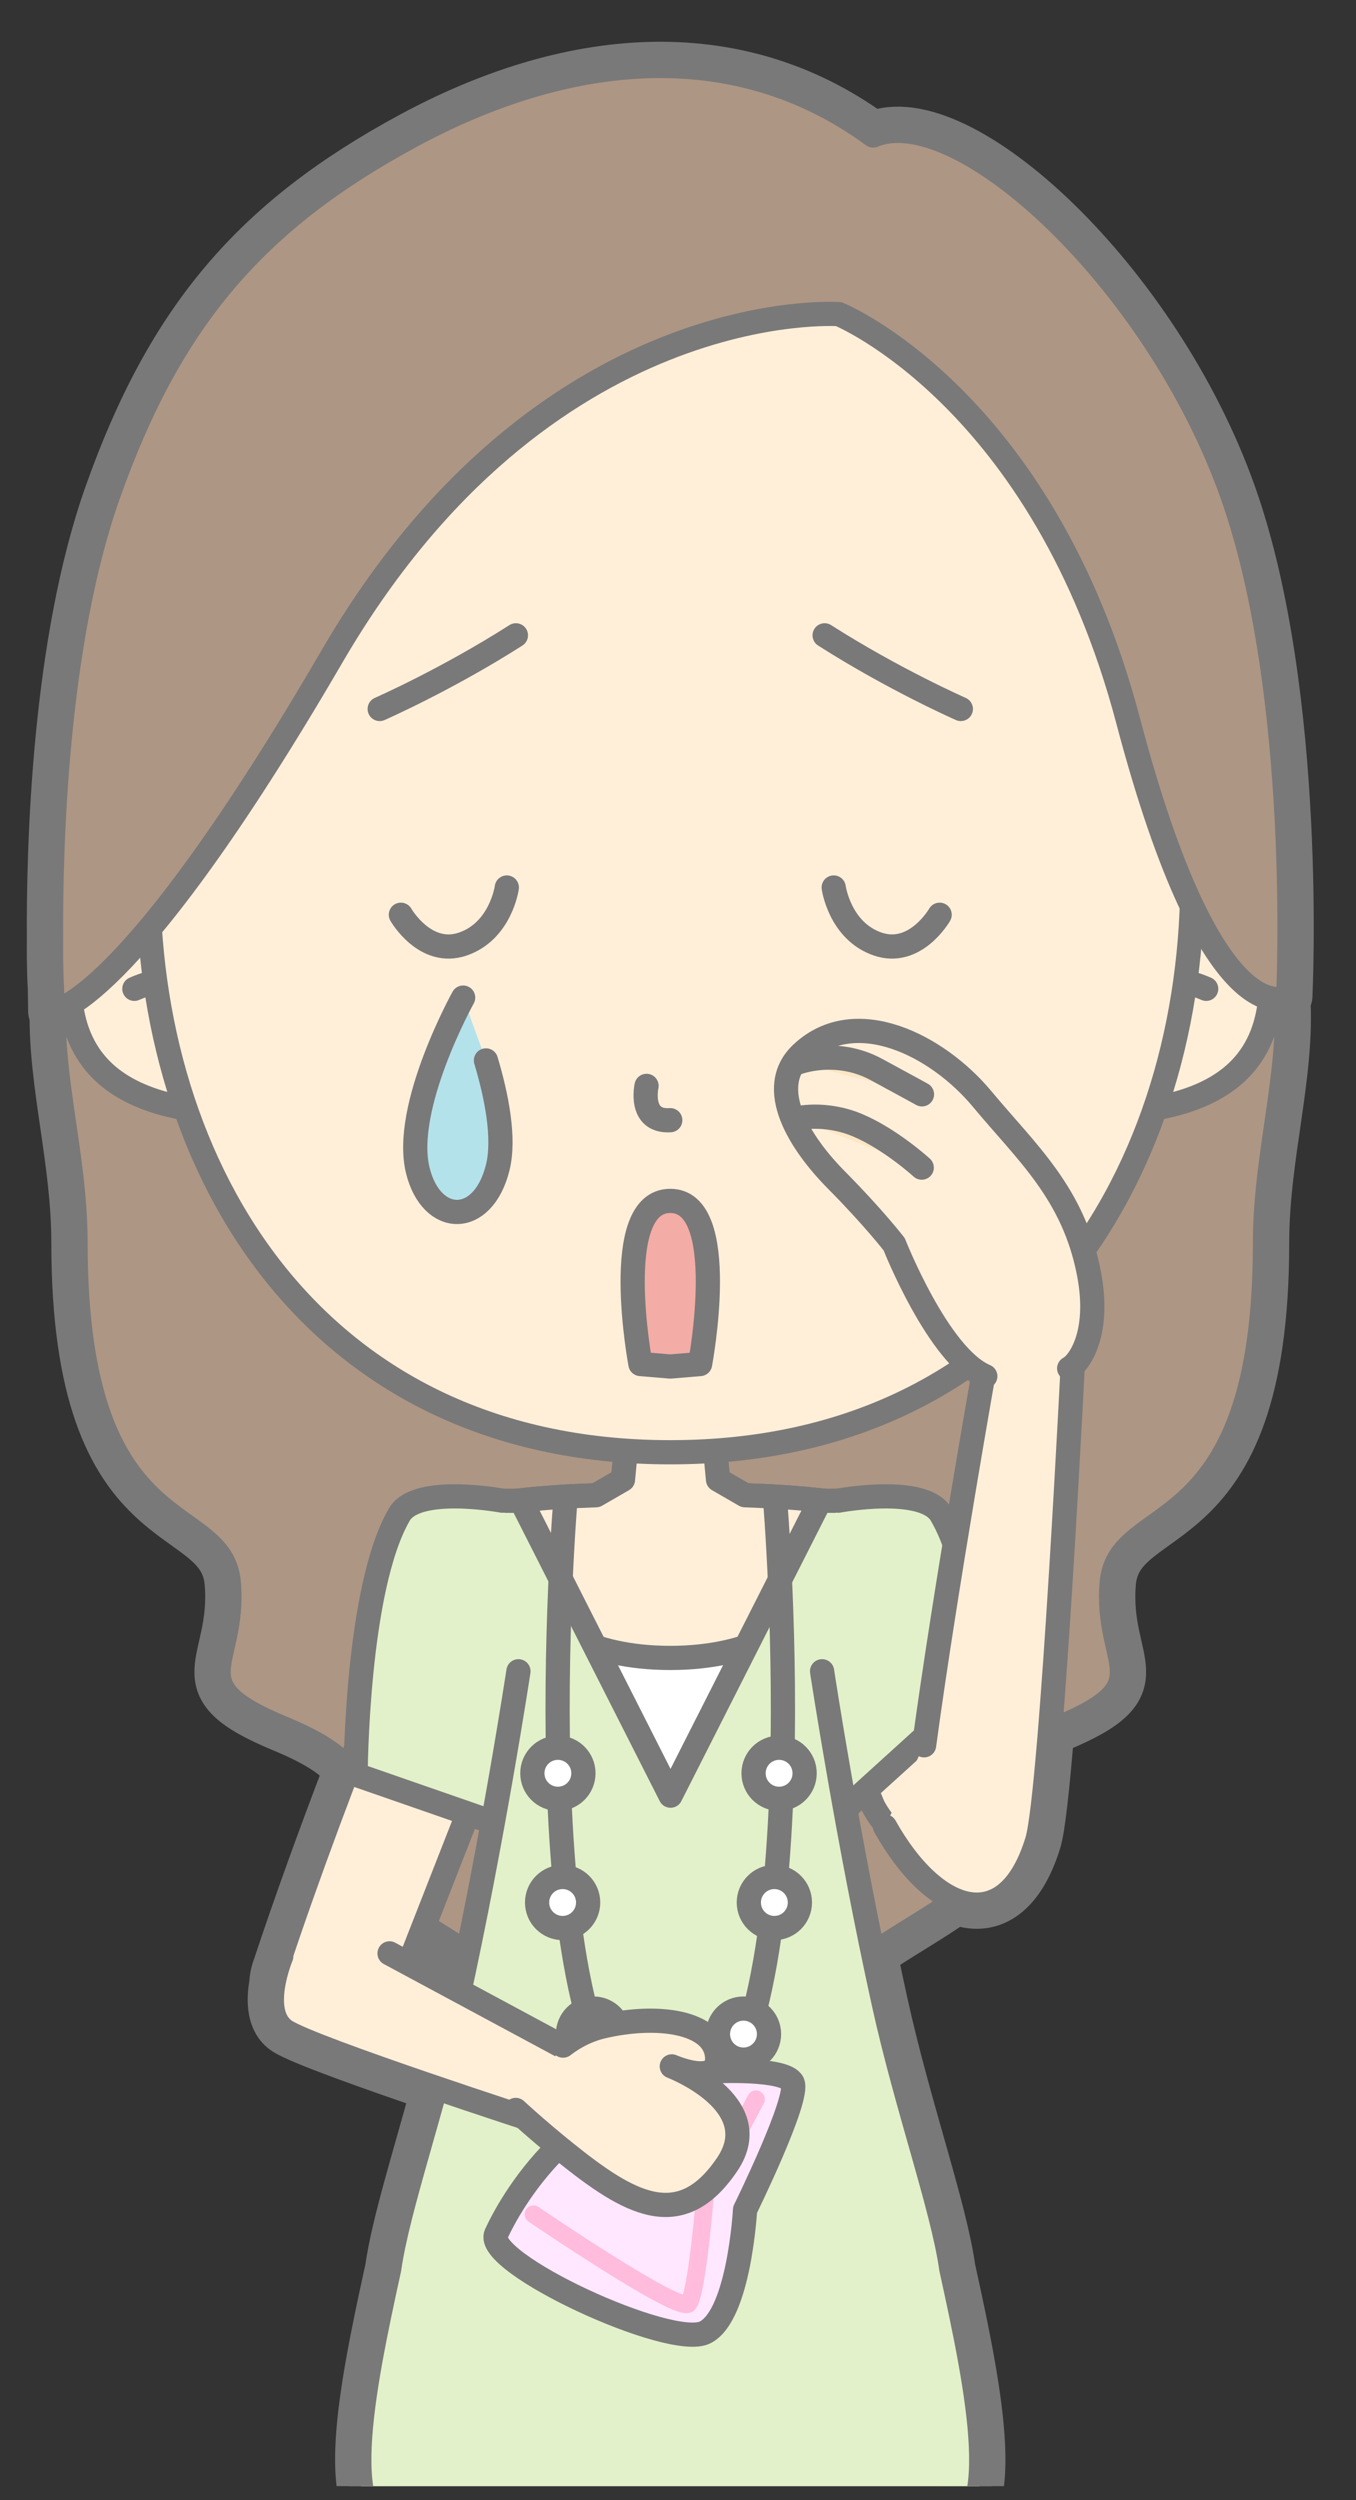 <?xml version="1.0" encoding="UTF-8"?>
<!DOCTYPE svg PUBLIC "-//W3C//DTD SVG 1.1//EN" "http://www.w3.org/Graphics/SVG/1.1/DTD/svg11.dtd">
<svg version="1.1" xmlns="http://www.w3.org/2000/svg" xmlns:xlink="http://www.w3.org/1999/xlink" x="0" y="0" width="448" height="826" viewBox="0, 0, 448, 826">
  <rect x="0" y="0" width="448" height="826" fill="#333333" stroke="none"/>
  <defs>
    <clipPath id="Clip_1">
      <path d="M442.446,3.69 L442.446,821.356 L3.552,821.356 L3.552,3.69 L442.446,3.69 z"/>
    </clipPath>
  </defs>
  <g id="Layer_1">
    <g clip-path="url(#Clip_1)">
      <path d="M140.048,636.286 C145.154,639.456 150.198,642.548 154.404,645.502 C153.558,649.574 152.69,653.672 151.8,657.77 L135.144,648.812 z M228.462,1108.432 L221.912,1274.072 C221.612,1274.104 221.446,1274.126 221.446,1274.126 C221.446,1274.126 221.278,1274.104 220.98,1274.072 L209.262,977.74 L205.708,885.264 L237.182,885.264 L228.106,1108.432 z M407.088,163.416 C382.088,92.782 317.072,32.78 288.47,44.77 C242.606,11.158 187.16,17.206 135.782,44.994 C84.402,72.78 56.282,105.548 35.802,163.416 C18.552,212.146 16.66,278.8 16.868,310.71 C16.786,320.518 17.148,326.09 17.166,326.088 C17.236,328.104 17.292,334.18 17.292,334.18 C17.292,334.18 17.456,334.178 17.79,334.112 C17.36,358.522 24.958,383.448 24.958,410.69 C24.958,512.016 73.356,495.494 75.608,523.014 C77.86,550.54 58.456,556.45 93.362,570.894 C105.738,576.014 111.99,580.562 114.86,584.852 C106.476,606.764 98.152,629.724 91.626,649.448 C90.792,651.598 90.412,653.534 90.352,655.308 C89.338,660.984 89.396,667.818 94.388,671.026 C99.342,674.21 122.908,682.59 143.938,689.752 C137.468,713.48 130.64,734.984 128.59,749.57 C128.346,750.688 128.1,751.814 127.852,752.94 C127.774,753.296 127.696,753.656 127.62,754.012 C127.444,754.818 127.268,755.624 127.096,756.432 C127.004,756.856 126.912,757.28 126.82,757.706 C126.648,758.51 126.476,759.312 126.304,760.116 C126.224,760.49 126.144,760.862 126.066,761.236 C125.828,762.36 125.59,763.488 125.356,764.612 C125.282,764.964 125.212,765.314 125.14,765.664 C124.974,766.468 124.808,767.268 124.646,768.072 C124.552,768.528 124.46,768.986 124.368,769.442 C124.224,770.164 124.082,770.882 123.938,771.6 C123.848,772.058 123.758,772.518 123.668,772.976 C123.5,773.836 123.336,774.694 123.174,775.55 C123.082,776.026 122.994,776.504 122.904,776.978 C122.738,777.864 122.576,778.75 122.416,779.632 C122.328,780.118 122.244,780.6 122.158,781.086 C122.046,781.722 121.934,782.356 121.826,782.988 C121.736,783.508 121.648,784.026 121.562,784.542 C121.458,785.166 121.358,785.782 121.258,786.4 C121.18,786.892 121.098,787.386 121.02,787.876 C120.864,788.878 120.714,789.874 120.57,790.86 C120.5,791.344 120.436,791.816 120.37,792.294 C120.288,792.878 120.206,793.464 120.13,794.044 C120.06,794.562 119.996,795.076 119.932,795.588 C119.864,796.128 119.8,796.668 119.736,797.202 C119.678,797.71 119.618,798.216 119.562,798.718 C119.5,799.296 119.442,799.868 119.386,800.438 C119.31,801.19 119.242,801.932 119.18,802.668 C119.128,803.254 119.078,803.84 119.036,804.414 C119,804.906 118.97,805.386 118.94,805.87 C118.91,806.342 118.882,806.81 118.858,807.274 C118.834,807.762 118.81,808.242 118.792,808.72 C118.774,809.182 118.762,809.636 118.75,810.09 C118.738,810.546 118.724,811.006 118.718,811.452 C118.708,812.242 118.708,813.014 118.72,813.776 C118.724,814.214 118.742,814.638 118.756,815.066 C118.768,815.488 118.782,815.91 118.802,816.322 C118.824,816.75 118.85,817.168 118.88,817.584 C118.906,817.972 118.938,818.354 118.972,818.736 C119.008,819.14 119.044,819.544 119.09,819.936 C119.134,820.336 119.188,820.718 119.242,821.104 C119.322,821.694 119.414,822.268 119.516,822.828 C119.59,823.234 119.662,823.64 119.746,824.03 C119.82,824.372 119.904,824.7 119.988,825.03 C120.068,825.354 120.152,825.676 120.242,825.986 C120.334,826.308 120.432,826.624 120.532,826.932 C120.634,827.242 120.744,827.534 120.852,827.83 C120.96,828.112 121.062,828.402 121.178,828.674 C121.39,829.176 121.618,829.656 121.862,830.112 C121.742,833.176 123.992,835.22 128.044,836.012 C128.048,836.136 128.046,836.262 128.05,836.386 C128.064,837.23 128.094,838.136 128.132,839.08 L128.05,839.028 L128.164,839.808 C130.37,889.756 161.15,1069.948 166.874,1103.14 L192.242,1275.712 C184.184,1277.686 176.25,1281.364 171.106,1288.07 C167.654,1292.57 165.908,1296.13 165.128,1298.928 C165.128,1298.93 165.118,1298.932 165.118,1298.932 C159.128,1309.796 163.694,1314.31 163.694,1314.31 L221.446,1313.81 L279.196,1314.31 C279.196,1314.31 283.764,1309.796 277.774,1298.932 C277.774,1298.932 277.764,1298.93 277.764,1298.928 C276.984,1296.13 275.238,1292.57 271.786,1288.07 C266.642,1281.364 258.708,1277.686 250.65,1275.712 L278.756,1084.512 C288.62,1027.208 312.768,883.592 314.724,839.824 L314.842,839.028 L314.76,839.082 C314.796,838.136 314.826,837.23 314.842,836.386 C314.844,836.262 314.842,836.136 314.846,836.012 C318.898,835.22 321.146,833.176 321.028,830.112 C321.27,829.656 321.498,829.176 321.712,828.674 C321.828,828.402 321.93,828.112 322.036,827.83 C322.146,827.534 322.256,827.242 322.356,826.932 C322.458,826.624 322.556,826.308 322.648,825.986 C322.738,825.676 322.822,825.354 322.902,825.03 C322.986,824.7 323.07,824.372 323.144,824.03 C323.228,823.64 323.3,823.234 323.374,822.828 C323.476,822.268 323.568,821.694 323.648,821.104 C323.7,820.718 323.756,820.336 323.8,819.936 C323.846,819.544 323.88,819.14 323.918,818.736 C323.95,818.354 323.982,817.972 324.01,817.584 C324.038,817.168 324.066,816.75 324.088,816.322 C324.106,815.91 324.12,815.488 324.134,815.066 C324.146,814.638 324.166,814.214 324.17,813.776 C324.182,813.014 324.182,812.242 324.172,811.452 C324.166,811.006 324.152,810.546 324.14,810.09 C324.128,809.636 324.114,809.182 324.098,808.72 C324.08,808.242 324.056,807.762 324.03,807.274 C324.008,806.81 323.978,806.342 323.95,805.87 C323.92,805.386 323.89,804.906 323.852,804.414 C323.81,803.84 323.762,803.254 323.71,802.668 C323.648,801.932 323.58,801.19 323.504,800.438 C323.446,799.868 323.39,799.296 323.328,798.718 C323.27,798.216 323.212,797.71 323.154,797.202 C323.092,796.668 323.024,796.128 322.958,795.588 C322.894,795.076 322.83,794.562 322.76,794.044 C322.682,793.464 322.602,792.878 322.52,792.294 C322.454,791.816 322.39,791.344 322.32,790.86 C322.176,789.874 322.024,788.878 321.868,787.876 C321.79,787.386 321.71,786.892 321.63,786.4 C321.532,785.782 321.432,785.166 321.328,784.542 C321.242,784.026 321.154,783.508 321.064,782.988 C320.954,782.356 320.846,781.722 320.732,781.086 C320.646,780.6 320.562,780.118 320.474,779.632 C320.314,778.75 320.15,777.864 319.986,776.978 C319.896,776.504 319.806,776.026 319.716,775.55 C319.554,774.694 319.388,773.836 319.222,772.976 C319.132,772.518 319.04,772.058 318.95,771.6 C318.808,770.882 318.666,770.164 318.52,769.442 C318.43,768.986 318.338,768.528 318.244,768.072 C318.082,767.268 317.916,766.468 317.752,765.664 C317.678,765.314 317.606,764.964 317.532,764.612 C317.298,763.488 317.062,762.36 316.824,761.236 C316.744,760.862 316.666,760.49 316.586,760.116 C316.414,759.312 316.242,758.51 316.07,757.706 C315.978,757.28 315.886,756.856 315.794,756.432 C315.62,755.624 315.444,754.818 315.27,754.012 C315.192,753.656 315.114,753.296 315.036,752.94 C314.79,751.814 314.544,750.688 314.298,749.57 C311.47,729.456 299.56,696.216 292.028,662.08 C290.81,656.544 289.626,651 288.486,645.502 C296.378,639.96 307.256,633.928 315.848,627.802 C326.672,632.148 336.932,626.792 342.638,608.196 C343.946,603.936 345.43,590.066 346.902,572.022 C347.756,571.65 348.606,571.274 349.528,570.894 C384.432,556.45 365.028,550.54 367.282,523.014 C369.532,495.494 417.932,512.016 417.932,410.69 C417.932,381.742 426.506,355.408 424.912,329.526 C425.36,329.354 425.6,329.204 425.6,329.204 C425.6,329.204 430.556,229.718 407.088,163.416" fill="#797979"/>
      <path d="M140.048,636.286 C145.154,639.456 150.198,642.548 154.404,645.502 C153.558,649.574 152.69,653.672 151.8,657.77 L135.144,648.812 L140.048,636.286 z M228.462,1108.432 L221.912,1274.072 C221.612,1274.104 221.446,1274.126 221.446,1274.126 C221.446,1274.126 221.278,1274.104 220.98,1274.072 L209.262,977.74 L205.708,885.264 L237.182,885.264 L228.106,1108.432 L228.462,1108.432 z M407.088,163.416 C382.088,92.782 317.072,32.78 288.47,44.77 C242.606,11.158 187.16,17.206 135.782,44.994 C84.402,72.78 56.282,105.548 35.802,163.416 C18.552,212.146 16.66,278.8 16.868,310.71 C16.786,320.518 17.148,326.09 17.166,326.088 C17.236,328.104 17.292,334.18 17.292,334.18 C17.292,334.18 17.456,334.178 17.79,334.112 C17.36,358.522 24.958,383.448 24.958,410.69 C24.958,512.016 73.356,495.494 75.608,523.014 C77.86,550.54 58.456,556.45 93.362,570.894 C105.738,576.014 111.99,580.562 114.86,584.852 C106.476,606.764 98.152,629.724 91.626,649.448 C90.792,651.598 90.412,653.534 90.352,655.308 C89.338,660.984 89.396,667.818 94.388,671.026 C99.342,674.21 122.908,682.59 143.938,689.752 C137.468,713.48 130.64,734.984 128.59,749.57 C128.346,750.688 128.1,751.814 127.852,752.94 C127.774,753.296 127.696,753.656 127.62,754.012 C127.444,754.818 127.268,755.624 127.096,756.432 C127.004,756.856 126.912,757.28 126.82,757.706 C126.648,758.51 126.476,759.312 126.304,760.116 C126.224,760.49 126.144,760.862 126.066,761.236 C125.828,762.36 125.59,763.488 125.356,764.612 C125.282,764.964 125.212,765.314 125.14,765.664 C124.974,766.468 124.808,767.268 124.646,768.072 C124.552,768.528 124.46,768.986 124.368,769.442 C124.224,770.164 124.082,770.882 123.938,771.6 C123.848,772.058 123.758,772.518 123.668,772.976 C123.5,773.836 123.336,774.694 123.174,775.55 C123.082,776.026 122.994,776.504 122.904,776.978 C122.738,777.864 122.576,778.75 122.416,779.632 C122.328,780.118 122.244,780.6 122.158,781.086 C122.046,781.722 121.934,782.356 121.826,782.988 C121.736,783.508 121.648,784.026 121.562,784.542 C121.458,785.166 121.358,785.782 121.258,786.4 C121.18,786.892 121.098,787.386 121.02,787.876 C120.864,788.878 120.714,789.874 120.57,790.86 C120.5,791.344 120.436,791.816 120.37,792.294 C120.288,792.878 120.206,793.464 120.13,794.044 C120.06,794.562 119.996,795.076 119.932,795.588 C119.864,796.128 119.8,796.668 119.736,797.202 C119.678,797.71 119.618,798.216 119.562,798.718 C119.5,799.296 119.442,799.868 119.386,800.438 C119.31,801.19 119.242,801.932 119.18,802.668 C119.128,803.254 119.078,803.84 119.036,804.414 C119,804.906 118.97,805.386 118.94,805.87 C118.91,806.342 118.882,806.81 118.858,807.274 C118.834,807.762 118.81,808.242 118.792,808.72 C118.774,809.182 118.762,809.636 118.75,810.09 C118.738,810.546 118.724,811.006 118.718,811.452 C118.708,812.242 118.708,813.014 118.72,813.776 C118.724,814.214 118.742,814.638 118.756,815.066 C118.768,815.488 118.782,815.91 118.802,816.322 C118.824,816.75 118.85,817.168 118.88,817.584 C118.906,817.972 118.938,818.354 118.972,818.736 C119.008,819.14 119.044,819.544 119.09,819.936 C119.134,820.336 119.188,820.718 119.242,821.104 C119.322,821.694 119.414,822.268 119.516,822.828 C119.59,823.234 119.662,823.64 119.746,824.03 C119.82,824.372 119.904,824.7 119.988,825.03 C120.068,825.354 120.152,825.676 120.242,825.986 C120.334,826.308 120.432,826.624 120.532,826.932 C120.634,827.242 120.744,827.534 120.852,827.83 C120.96,828.112 121.062,828.402 121.178,828.674 C121.39,829.176 121.618,829.656 121.862,830.112 C121.742,833.176 123.992,835.22 128.044,836.012 C128.048,836.136 128.046,836.262 128.05,836.386 C128.064,837.23 128.094,838.136 128.132,839.08 L128.05,839.028 L128.164,839.808 C130.37,889.756 161.15,1069.948 166.874,1103.14 L192.242,1275.712 C184.184,1277.686 176.25,1281.364 171.106,1288.07 C167.654,1292.57 165.908,1296.13 165.128,1298.928 C165.128,1298.93 165.118,1298.932 165.118,1298.932 C159.128,1309.796 163.694,1314.31 163.694,1314.31 L221.446,1313.81 L279.196,1314.31 C279.196,1314.31 283.764,1309.796 277.774,1298.932 C277.774,1298.932 277.764,1298.93 277.764,1298.928 C276.984,1296.13 275.238,1292.57 271.786,1288.07 C266.642,1281.364 258.708,1277.686 250.65,1275.712 L278.756,1084.512 C288.62,1027.208 312.768,883.592 314.724,839.824 L314.842,839.028 L314.76,839.082 C314.796,838.136 314.826,837.23 314.842,836.386 C314.844,836.262 314.842,836.136 314.846,836.012 C318.898,835.22 321.146,833.176 321.028,830.112 C321.27,829.656 321.498,829.176 321.712,828.674 C321.828,828.402 321.93,828.112 322.036,827.83 C322.146,827.534 322.256,827.242 322.356,826.932 C322.458,826.624 322.556,826.308 322.648,825.986 C322.738,825.676 322.822,825.354 322.902,825.03 C322.986,824.7 323.07,824.372 323.144,824.03 C323.228,823.64 323.3,823.234 323.374,822.828 C323.476,822.268 323.568,821.694 323.648,821.104 C323.7,820.718 323.756,820.336 323.8,819.936 C323.846,819.544 323.88,819.14 323.918,818.736 C323.95,818.354 323.982,817.972 324.01,817.584 C324.038,817.168 324.066,816.75 324.088,816.322 C324.106,815.91 324.12,815.488 324.134,815.066 C324.146,814.638 324.166,814.214 324.17,813.776 C324.182,813.014 324.182,812.242 324.172,811.452 C324.166,811.006 324.152,810.546 324.14,810.09 C324.128,809.636 324.114,809.182 324.098,808.72 C324.08,808.242 324.056,807.762 324.03,807.274 C324.008,806.81 323.978,806.342 323.95,805.87 C323.92,805.386 323.89,804.906 323.852,804.414 C323.81,803.84 323.762,803.254 323.71,802.668 C323.648,801.932 323.58,801.19 323.504,800.438 C323.446,799.868 323.39,799.296 323.328,798.718 C323.27,798.216 323.212,797.71 323.154,797.202 C323.092,796.668 323.024,796.128 322.958,795.588 C322.894,795.076 322.83,794.562 322.76,794.044 C322.682,793.464 322.602,792.878 322.52,792.294 C322.454,791.816 322.39,791.344 322.32,790.86 C322.176,789.874 322.024,788.878 321.868,787.876 C321.79,787.386 321.71,786.892 321.63,786.4 C321.532,785.782 321.432,785.166 321.328,784.542 C321.242,784.026 321.154,783.508 321.064,782.988 C320.954,782.356 320.846,781.722 320.732,781.086 C320.646,780.6 320.562,780.118 320.474,779.632 C320.314,778.75 320.15,777.864 319.986,776.978 C319.896,776.504 319.806,776.026 319.716,775.55 C319.554,774.694 319.388,773.836 319.222,772.976 C319.132,772.518 319.04,772.058 318.95,771.6 C318.808,770.882 318.666,770.164 318.52,769.442 C318.43,768.986 318.338,768.528 318.244,768.072 C318.082,767.268 317.916,766.468 317.752,765.664 C317.678,765.314 317.606,764.964 317.532,764.612 C317.298,763.488 317.062,762.36 316.824,761.236 C316.744,760.862 316.666,760.49 316.586,760.116 C316.414,759.312 316.242,758.51 316.07,757.706 C315.978,757.28 315.886,756.856 315.794,756.432 C315.62,755.624 315.444,754.818 315.27,754.012 C315.192,753.656 315.114,753.296 315.036,752.94 C314.79,751.814 314.544,750.688 314.298,749.57 C311.47,729.456 299.56,696.216 292.028,662.08 C290.81,656.544 289.626,651 288.486,645.502 C296.378,639.96 307.256,633.928 315.848,627.802 C326.672,632.148 336.932,626.792 342.638,608.196 C343.946,603.936 345.43,590.066 346.902,572.022 C347.756,571.65 348.606,571.274 349.528,570.894 C384.432,556.45 365.028,550.54 367.282,523.014 C369.532,495.494 417.932,512.016 417.932,410.69 C417.932,381.742 426.506,355.408 424.912,329.526 C425.36,329.354 425.6,329.204 425.6,329.204 C425.6,329.204 430.556,229.718 407.088,163.416 z" fill-opacity="0" stroke="#797979" stroke-width="16" stroke-linecap="round" stroke-linejoin="round"/>
      <path d="M417.932,410.69 C417.932,378.936 428.288,350.33 424.178,322.016 C417.24,287.96 393.088,255.532 375.95,232.236 C346.916,189.65 300.652,165.966 222.444,165.568 L222.444,165.548 C222.106,165.548 221.78,165.556 221.444,165.558 C221.108,165.556 220.782,165.548 220.444,165.548 L220.444,165.568 C142.238,165.966 95.974,189.65 66.94,232.236 C49.804,255.532 25.648,287.96 18.712,322.016 C14.602,350.33 24.958,378.936 24.958,410.69 C24.958,512.016 73.356,495.494 75.608,523.014 C77.86,550.54 58.456,556.45 93.362,570.894 C133.452,587.478 109.408,598.072 113.63,613.36 C118.222,629.99 172.38,648.348 164,659.946 C157.446,669.018 203.548,682.626 220.444,683.442 L220.444,683.484 C220.74,683.492 221.096,683.484 221.444,683.478 C221.794,683.484 222.15,683.492 222.444,683.484 L222.444,683.442 C239.342,682.626 285.442,669.018 278.89,659.946 C270.51,648.348 324.67,629.99 329.26,613.36 C333.482,598.072 309.438,587.478 349.528,570.894 C384.432,556.45 365.028,550.54 367.282,523.014 C369.532,495.494 417.932,512.016 417.932,410.69" fill="#AE9684"/>
      <path d="M417.932,410.69 C417.932,378.936 428.288,350.33 424.178,322.016 C417.24,287.96 393.088,255.532 375.95,232.236 C346.916,189.65 300.652,165.966 222.444,165.568 L222.444,165.548 C222.106,165.548 221.78,165.556 221.444,165.558 C221.108,165.556 220.782,165.548 220.444,165.548 L220.444,165.568 C142.238,165.966 95.974,189.65 66.94,232.236 C49.804,255.532 25.648,287.96 18.712,322.016 C14.602,350.33 24.958,378.936 24.958,410.69 C24.958,512.016 73.356,495.494 75.608,523.014 C77.86,550.54 58.456,556.45 93.362,570.894 C133.452,587.478 109.408,598.072 113.63,613.36 C118.222,629.99 172.38,648.348 164,659.946 C157.446,669.018 203.548,682.626 220.444,683.442 L220.444,683.484 C220.74,683.492 221.096,683.484 221.444,683.478 C221.794,683.484 222.15,683.492 222.444,683.484 L222.444,683.442 C239.342,682.626 285.442,669.018 278.89,659.946 C270.51,648.348 324.67,629.99 329.26,613.36 C333.482,598.072 309.438,587.478 349.528,570.894 C384.432,556.45 365.028,550.54 367.282,523.014 C369.532,495.494 417.932,512.016 417.932,410.69 z" fill-opacity="0" stroke="#797979" stroke-width="8" stroke-linecap="round" stroke-linejoin="round"/>
      <path d="M291.186,500.34 C283.434,496.136 262.89,494.556 246.11,493.982 L237.224,488.844 L234.502,460.084 L221.522,451.644 L208.542,460.084 L205.818,488.844 L196.932,493.982 C180.156,494.556 159.628,496.138 151.88,500.34 C151.194,500.712 149.038,505.312 149.038,505.312 C148.91,518.726 171.3,567.714 171.3,567.714 L271.766,567.714 C271.766,567.714 294.158,518.726 294.028,505.312 C294.028,505.312 291.872,500.712 291.186,500.34" fill="#FFEFD9"/>
      <path d="M291.186,500.34 C283.434,496.136 262.89,494.556 246.11,493.982 L237.224,488.844 L234.502,460.084 L221.522,451.644 L208.542,460.084 L205.818,488.844 L196.932,493.982 C180.156,494.556 159.628,496.138 151.88,500.34 C151.194,500.712 149.038,505.312 149.038,505.312 C148.91,518.726 171.3,567.714 171.3,567.714 L271.766,567.714 C271.766,567.714 294.158,518.726 294.028,505.312 C294.028,505.312 291.872,500.712 291.186,500.34 z" fill-opacity="0" stroke="#797979" stroke-width="8" stroke-linecap="round" stroke-linejoin="round"/>
      <path d="M291.186,500.34 C283.434,496.136 262.89,494.556 246.11,493.982 L237.224,488.844 L234.502,460.084 L221.522,451.644 L208.542,460.084 L205.818,488.844 L196.932,493.982 C180.156,494.556 159.628,496.138 151.88,500.34 C151.194,500.712 149.038,505.312 149.038,505.312 C148.91,518.726 171.298,567.714 171.298,567.714 L271.766,567.714 C271.766,567.714 294.158,518.726 294.028,505.312 C294.028,505.312 291.872,500.712 291.186,500.34" fill="#FFEFD9"/>
      <path d="M291.186,500.34 C283.434,496.136 262.89,494.556 246.11,493.982 L237.224,488.844 L234.502,460.084 L221.522,451.644 L208.542,460.084 L205.818,488.844 L196.932,493.982 C180.156,494.556 159.628,496.138 151.88,500.34 C151.194,500.712 149.038,505.312 149.038,505.312 C148.91,518.726 171.298,567.714 171.298,567.714 L271.766,567.714 C271.766,567.714 294.158,518.726 294.028,505.312 C294.028,505.312 291.872,500.712 291.186,500.34 z" fill-opacity="0" stroke="#797979" stroke-width="8" stroke-linecap="round" stroke-linejoin="round"/>
      <path d="M221.444,599.002 C241.774,599.022 262.138,550.83 261.534,535.996 C261.534,535.996 249.696,547.736 221.444,547.736 C193.192,547.736 181.53,535.996 181.53,535.996 C180.93,550.786 201.172,598.98 221.444,599.002" fill="#FFFFFF"/>
      <path d="M221.444,599.002 C241.774,599.022 262.138,550.83 261.534,535.996 C261.534,535.996 249.696,547.736 221.444,547.736 C193.192,547.736 181.53,535.996 181.53,535.996 C180.93,550.786 201.172,598.98 221.444,599.002 z" fill-opacity="0" stroke="#797979" stroke-width="8" stroke-linecap="round" stroke-linejoin="round"/>
      <path d="M169.33,617.746 L273.738,617.746 L277.454,552.142 L282.616,495.78 L270.9,495.828 L221.534,593.24 L172.168,495.828 L160.45,495.78 L165.616,552.142 z" fill="#E2F1C9"/>
      <path d="M169.33,617.746 L273.738,617.746 L277.454,552.142 L282.616,495.78 L270.9,495.828 L221.534,593.24 L172.168,495.828 L160.45,495.78 L165.616,552.142 L169.33,617.746 z" fill-opacity="0" stroke="#797979" stroke-width="8" stroke-linecap="round" stroke-linejoin="round"/>
      <path d="M171,557.246 L128.382,666.08 C128.382,666.08 118.096,674.096 106.182,670.748 C96.674,668.074 86.668,662.21 91.626,649.448 C111.048,590.748 146.388,503.388 151.88,500.34 L154.892,499.046" fill="#FFEFD9"/>
      <path d="M171,557.246 L128.382,666.08 C128.382,666.08 118.096,674.096 106.182,670.748 C96.674,668.074 86.668,662.21 91.626,649.448 C111.048,590.748 146.388,503.388 151.88,500.34 L154.892,499.046" fill-opacity="0" stroke="#797979" stroke-width="8" stroke-linecap="round" stroke-linejoin="round"/>
      <path d="M272.068,557.246 L288.494,596.732 C288.494,596.732 296.37,612.66 308.284,609.312 C317.794,606.638 331.342,592.862 326.38,580.1 C306.96,521.4 296.678,503.388 291.186,500.34 L288.174,499.046" fill="#FFEFD9"/>
      <path d="M272.068,557.246 L288.494,596.732 C288.494,596.732 296.37,612.66 308.284,609.312 C317.794,606.638 331.342,592.862 326.38,580.1 C306.96,521.4 296.678,503.388 291.186,500.34 L288.174,499.046" fill-opacity="0" stroke="#797979" stroke-width="8" stroke-linecap="round" stroke-linejoin="round"/>
      <path d="M165.942,495.78 C165.942,495.78 137.7,490.484 131.946,500.34 C117.696,524.746 117.49,586.286 117.49,586.286 L164.866,602.746 L176.774,557.812" fill="#E2F1C9"/>
      <path d="M165.942,495.78 C165.942,495.78 137.7,490.484 131.946,500.34 C117.696,524.746 117.49,586.286 117.49,586.286 L164.866,602.746 L176.774,557.812" fill-opacity="0" stroke="#797979" stroke-width="8" stroke-linecap="round" stroke-linejoin="round"/>
      <path d="M276.946,495.78 C276.946,495.78 305.188,490.484 310.942,500.34 C325.192,524.746 318.85,561.746 318.85,561.746 L278.028,598.78 L266.114,557.812" fill="#E2F1C9"/>
      <path d="M276.946,495.78 C276.946,495.78 305.188,490.484 310.942,500.34 C325.192,524.746 318.85,561.746 318.85,561.746 L278.028,598.78 L266.114,557.812" fill-opacity="0" stroke="#797979" stroke-width="8" stroke-linecap="round" stroke-linejoin="round"/>
      <path d="M305.856,753.222 L221.444,751.746 L137.032,753.222 C137.032,753.222 127.156,787.378 128.05,836.386 C128.942,885.394 167.79,1108.432 167.79,1108.432 L214.284,1108.432 L205.708,885.264 L237.182,885.264 L228.106,1108.432 L274.6,1108.432 C274.6,1108.432 313.946,885.394 314.842,836.386 C315.732,787.378 305.856,753.222 305.856,753.222" fill="#797979"/>
      <path d="M305.856,753.222 L221.444,751.746 L137.032,753.222 C137.032,753.222 127.156,787.378 128.05,836.386 C128.942,885.394 167.79,1108.432 167.79,1108.432 L214.284,1108.432 L205.708,885.264 L237.182,885.264 L228.106,1108.432 L274.6,1108.432 C274.6,1108.432 313.946,885.394 314.842,836.386 C315.732,787.378 305.856,753.222 305.856,753.222 z" fill-opacity="0" stroke="#797979" stroke-width="8" stroke-linecap="round" stroke-linejoin="round"/>
      <path d="M314.298,749.57 C311.47,729.456 299.56,696.216 292.028,662.08 C280.036,607.694 271.604,552.142 271.604,552.142 L250.322,552.142 L221.444,604.744 L192.566,552.142 L171.284,552.142 C171.284,552.142 162.854,607.694 150.86,662.08 C143.33,696.216 131.418,729.456 128.59,749.57 C121.712,780.918 114.366,816.082 121.862,830.112 C121.706,834.1 125.54,836.386 132.192,836.386 L310.696,836.386 C317.35,836.386 321.182,834.1 321.028,830.112 C328.522,816.082 321.178,780.918 314.298,749.57" fill="#E2F1C9"/>
      <path d="M171.284,552.142 C171.284,552.142 162.854,607.694 150.86,662.08 C143.33,696.216 131.418,729.456 128.59,749.57 C119.758,789.824 110.146,836.386 132.192,836.386 L161.192,836.386 L292.692,836.386 L310.696,836.386 C332.744,836.386 323.13,789.824 314.298,749.57 C311.47,729.456 299.56,696.216 292.028,662.08 C280.036,607.694 271.604,552.142 271.604,552.142" fill-opacity="0" stroke="#797979" stroke-width="8" stroke-linecap="round" stroke-linejoin="round"/>
      <path d="M186.872,494.694 C186.872,494.694 170.49,687.496 219.156,704.246" fill-opacity="0" stroke="#797979" stroke-width="8" stroke-linecap="round" stroke-linejoin="round"/>
      <path d="M204.518,672.01 C204.518,676.67 200.742,680.446 196.082,680.446 C191.422,680.446 187.644,676.67 187.644,672.01 C187.644,667.348 191.422,663.572 196.082,663.572 C200.742,663.572 204.518,667.348 204.518,672.01" fill="#FFFFFF"/>
      <path d="M204.518,672.01 C204.518,676.67 200.742,680.446 196.082,680.446 C191.422,680.446 187.644,676.67 187.644,672.01 C187.644,667.348 191.422,663.572 196.082,663.572 C200.742,663.572 204.518,667.348 204.518,672.01 z" fill-opacity="0" stroke="#797979" stroke-width="8" stroke-linecap="round" stroke-linejoin="round"/>
      <path d="M194.316,628.534 C194.316,633.194 190.54,636.972 185.88,636.972 C181.22,636.972 177.442,633.194 177.442,628.534 C177.442,623.874 181.22,620.098 185.88,620.098 C190.54,620.098 194.316,623.874 194.316,628.534" fill="#FFFFFF"/>
      <path d="M194.316,628.534 C194.316,633.194 190.54,636.972 185.88,636.972 C181.22,636.972 177.442,633.194 177.442,628.534 C177.442,623.874 181.22,620.098 185.88,620.098 C190.54,620.098 194.316,623.874 194.316,628.534 z" fill-opacity="0" stroke="#797979" stroke-width="8" stroke-linecap="round" stroke-linejoin="round"/>
      <path d="M192.754,585.844 C192.754,590.504 188.976,594.28 184.316,594.28 C179.656,594.28 175.88,590.504 175.88,585.844 C175.88,581.182 179.656,577.406 184.316,577.406 C188.976,577.406 192.754,581.182 192.754,585.844" fill="#FFFFFF"/>
      <path d="M192.754,585.844 C192.754,590.504 188.976,594.28 184.316,594.28 C179.656,594.28 175.88,590.504 175.88,585.844 C175.88,581.182 179.656,577.406 184.316,577.406 C188.976,577.406 192.754,581.182 192.754,585.844 z" fill-opacity="0" stroke="#797979" stroke-width="8" stroke-linecap="round" stroke-linejoin="round"/>
      <path d="M256.016,494.694 C256.016,494.694 272.4,687.496 223.732,704.246" fill-opacity="0" stroke="#797979" stroke-width="8" stroke-linecap="round" stroke-linejoin="round"/>
      <path d="M237.198,672.01 C237.198,676.67 240.974,680.446 245.634,680.446 C250.296,680.446 254.072,676.67 254.072,672.01 C254.072,667.348 250.296,663.572 245.634,663.572 C240.974,663.572 237.198,667.348 237.198,672.01" fill="#FFFFFF"/>
      <path d="M237.198,672.01 C237.198,676.67 240.974,680.446 245.634,680.446 C250.296,680.446 254.072,676.67 254.072,672.01 C254.072,667.348 250.296,663.572 245.634,663.572 C240.974,663.572 237.198,667.348 237.198,672.01 z" fill-opacity="0" stroke="#797979" stroke-width="8" stroke-linecap="round" stroke-linejoin="round"/>
      <path d="M247.4,628.534 C247.4,633.194 251.178,636.972 255.838,636.972 C260.498,636.972 264.274,633.194 264.274,628.534 C264.274,623.874 260.498,620.098 255.838,620.098 C251.178,620.098 247.4,623.874 247.4,628.534" fill="#FFFFFF"/>
      <path d="M247.4,628.534 C247.4,633.194 251.178,636.972 255.838,636.972 C260.498,636.972 264.274,633.194 264.274,628.534 C264.274,623.874 260.498,620.098 255.838,620.098 C251.178,620.098 247.4,623.874 247.4,628.534 z" fill-opacity="0" stroke="#797979" stroke-width="8" stroke-linecap="round" stroke-linejoin="round"/>
      <path d="M248.964,585.844 C248.964,590.504 252.74,594.28 257.4,594.28 C262.062,594.28 265.838,590.504 265.838,585.844 C265.838,581.182 262.062,577.406 257.4,577.406 C252.74,577.406 248.964,581.182 248.964,585.844" fill="#FFFFFF"/>
      <path d="M248.964,585.844 C248.964,590.504 252.74,594.28 257.4,594.28 C262.062,594.28 265.838,590.504 265.838,585.844 C265.838,581.182 262.062,577.406 257.4,577.406 C252.74,577.406 248.964,581.182 248.964,585.844 z" fill-opacity="0" stroke="#797979" stroke-width="8" stroke-linecap="round" stroke-linejoin="round"/>
      <path d="M229.296,703.112 C229.296,707.772 225.518,711.55 220.858,711.55 C216.198,711.55 212.422,707.772 212.422,703.112 C212.422,698.452 216.198,694.676 220.858,694.676 C225.518,694.676 229.296,698.452 229.296,703.112" fill="#FFFFFF"/>
      <path d="M229.296,703.112 C229.296,707.772 225.518,711.55 220.858,711.55 C216.198,711.55 212.422,707.772 212.422,703.112 C212.422,698.452 216.198,694.676 220.858,694.676 C225.518,694.676 229.296,698.452 229.296,703.112 z" fill-opacity="0" stroke="#797979" stroke-width="8" stroke-linecap="round" stroke-linejoin="round"/>
      <path d="M79.224,284.656 C79.224,284.656 22.94,273.038 22.94,323.928 C22.94,353.86 42.318,367.452 82.154,368.022" fill="#FFEFD9"/>
      <path d="M79.224,284.656 C79.224,284.656 22.94,273.038 22.94,323.928 C22.94,353.86 42.318,367.452 82.154,368.022" fill-opacity="0" stroke="#797979" stroke-width="8" stroke-linecap="round" stroke-linejoin="round"/>
      <path d="M44.388,326.682 C44.388,326.682 51.766,323.272 58.798,323.316" fill="#FFEFD9"/>
      <path d="M44.388,326.682 C44.388,326.682 51.766,323.272 58.798,323.316" fill-opacity="0" stroke="#797979" stroke-width="8" stroke-linecap="round" stroke-linejoin="round"/>
      <path d="M363.664,284.656 C363.664,284.656 419.948,273.038 419.948,323.928 C419.948,353.86 400.572,367.452 360.736,368.022" fill="#FFEFD9"/>
      <path d="M363.664,284.656 C363.664,284.656 419.948,273.038 419.948,323.928 C419.948,353.86 400.572,367.452 360.736,368.022" fill-opacity="0" stroke="#797979" stroke-width="8" stroke-linecap="round" stroke-linejoin="round"/>
      <path d="M398.502,326.682 C398.502,326.682 391.122,323.272 384.092,323.316" fill="#FFEFD9"/>
      <path d="M398.502,326.682 C398.502,326.682 391.122,323.272 384.092,323.316" fill-opacity="0" stroke="#797979" stroke-width="8" stroke-linecap="round" stroke-linejoin="round"/>
      <path d="M221.444,479.788 C-20.076,479.788 3.292,85.894 221.444,85.894 C439.598,85.894 462.964,479.788 221.444,479.788" fill="#FFEFD9"/>
      <path d="M221.444,479.788 C-20.076,479.788 3.292,85.894 221.444,85.894 C439.598,85.894 462.964,479.788 221.444,479.788 z" fill-opacity="0" stroke="#797979" stroke-width="8" stroke-linecap="round" stroke-linejoin="round"/>
      <path d="M407.088,163.416 C382.088,92.782 317.072,32.78 288.47,44.77 C242.606,11.158 187.16,17.206 135.782,44.994 C84.402,72.78 56.282,105.548 35.802,163.416 C18.552,212.146 16.66,278.8 16.868,310.71 C16.786,320.518 17.148,326.09 17.166,326.088 C17.236,328.104 17.292,334.18 17.292,334.18 C17.292,334.18 41.422,334.126 109.7,216.844 C179.594,96.782 277.13,103.78 277.13,103.78 C277.13,103.78 344.514,131.26 372.716,238.122 C400.92,344.986 425.6,329.204 425.6,329.204 C425.6,329.204 430.556,229.718 407.088,163.416" fill="#AE9684"/>
      <path d="M407.088,163.416 C382.088,92.782 317.072,32.78 288.47,44.77 C242.606,11.158 187.16,17.206 135.782,44.994 C84.402,72.78 56.282,105.548 35.802,163.416 C18.552,212.146 16.66,278.8 16.868,310.71 C16.786,320.518 17.148,326.09 17.166,326.088 C17.236,328.104 17.292,334.18 17.292,334.18 C17.292,334.18 41.422,334.126 109.7,216.844 C179.594,96.782 277.13,103.78 277.13,103.78 C277.13,103.78 344.514,131.26 372.716,238.122 C400.92,344.986 425.6,329.204 425.6,329.204 C425.6,329.204 430.556,229.718 407.088,163.416 z" fill-opacity="0" stroke="#797979" stroke-width="8" stroke-linecap="round" stroke-linejoin="round"/>
      <path d="M213.608,358.748 C213.608,358.748 210.94,370.748 221.444,370.082" fill-opacity="0" stroke="#797979" stroke-width="8" stroke-linecap="round" stroke-linejoin="round"/>
      <path d="M221.444,396.748 C201.444,396.748 211.59,450.636 211.59,450.636 L221.444,451.464 L231.3,450.636 C231.3,450.636 241.444,396.748 221.444,396.748" fill="#F4ACA6"/>
      <path d="M221.444,396.748 C201.444,396.748 211.59,450.636 211.59,450.636 L221.444,451.464 L231.3,450.636 C231.3,450.636 241.444,396.748 221.444,396.748 z" fill-opacity="0" stroke="#797979" stroke-width="8" stroke-linecap="round" stroke-linejoin="round"/>
      <path d="M125.444,234.226 C125.444,234.226 147.444,224.57 170.444,209.898" fill-opacity="0" stroke="#797979" stroke-width="8" stroke-linecap="round" stroke-linejoin="round"/>
      <path d="M317.444,234.226 C317.444,234.226 295.444,224.57 272.444,209.898" fill-opacity="0" stroke="#797979" stroke-width="8" stroke-linecap="round" stroke-linejoin="round"/>
      <path d="M275.444,293.206 C275.444,293.206 277.4,307.538 289.924,311.872 C302.444,316.206 310.444,302.206 310.444,302.206" fill-opacity="0" stroke="#797979" stroke-width="8" stroke-linecap="round" stroke-linejoin="round"/>
      <path d="M167.444,293.206 C167.444,293.206 165.49,307.538 152.968,311.872 C140.444,316.206 132.444,302.206 132.444,302.206" fill-opacity="0" stroke="#797979" stroke-width="8" stroke-linecap="round" stroke-linejoin="round"/>
      <path d="M153.016,329.578 C153.016,329.578 132.892,365.802 138.038,386.696 C142.53,404.926 159.562,405.304 164.432,385.762 C166.868,375.98 164.016,361.932 160.55,350.334" fill="#B4E2EB"/>
      <path d="M153.016,329.578 C153.016,329.578 132.892,365.802 138.038,386.696 C142.53,404.926 159.562,405.304 164.432,385.762 C166.868,375.98 164.016,361.932 160.55,350.334" fill-opacity="0" stroke="#797979" stroke-width="8" stroke-linecap="round" stroke-linejoin="round"/>
      <path d="M92.926,646.312 C92.926,646.312 85.056,665.026 94.388,671.026 C103.722,677.026 179.146,701.47 179.146,701.47 L194.7,680.846 L128.7,645.346" fill="#FFEFD9"/>
      <path d="M92.926,646.312 C92.926,646.312 85.056,665.026 94.388,671.026 C103.722,677.026 179.146,701.47 179.146,701.47 L194.7,680.846 L128.7,645.346" fill-opacity="0" stroke="#797979" stroke-width="8" stroke-linecap="round" stroke-linejoin="round"/>
      <path d="M235.65,684.322 C235.65,684.322 259.33,683.058 261.838,688.058 C264.35,693.058 246.15,730.058 246.15,730.058 C246.15,730.058 244.266,764.808 232.97,770.558 C221.672,776.308 159.538,747.558 163.932,738.058 C168.324,728.558 188.752,690.086 235.65,684.322" fill="#FFE7FF"/>
      <path d="M235.65,684.322 C235.65,684.322 259.33,683.058 261.838,688.058 C264.35,693.058 246.15,730.058 246.15,730.058 C246.15,730.058 244.266,764.808 232.97,770.558 C221.672,776.308 159.538,747.558 163.932,738.058 C168.324,728.558 188.752,690.086 235.65,684.322 z" fill-opacity="0" stroke="#797979" stroke-width="8" stroke-linecap="round" stroke-linejoin="round"/>
      <path d="M176.264,731.538 C176.264,731.538 224.63,764.538 227.476,761.038 C230.32,757.538 232.928,725.198 232.928,725.198 L249.764,693.538" fill-opacity="0" stroke="#FFBCDC" stroke-width="5.844" stroke-linecap="round" stroke-linejoin="round"/>
      <path d="M186.032,675.82 C189.668,673.014 193.99,670.696 199.056,669.508 C217.306,665.212 235.9,667.97 236.9,679.302 C237.814,689.666 221.95,682.672 221.95,682.672 C221.95,682.672 253.862,694.858 240.264,715.038 C224.764,738.038 207.67,727.91 186.77,711.118 C177.358,703.556 170.394,697.068 170.394,697.068" fill="#FFEFD9"/>
      <path d="M186.032,675.82 C189.668,673.014 193.99,670.696 199.056,669.508 C217.306,665.212 235.9,667.97 236.9,679.302 C237.814,689.666 221.95,682.672 221.95,682.672 C221.95,682.672 253.862,694.858 240.264,715.038 C224.764,738.038 207.67,727.91 186.77,711.118 C177.358,703.556 170.394,697.068 170.394,697.068" fill-opacity="0" stroke="#797979" stroke-width="8" stroke-linecap="round" stroke-linejoin="round"/>
      <path d="M305.306,576.602 C312.288,524.982 325.838,448.79 325.838,448.79 L354.904,441.514 C354.904,441.514 347.534,592.24 342.638,608.196 C332.682,640.634 308.88,632.842 292.38,603.412" fill="#FFEFD9"/>
      <path d="M305.306,576.602 C312.288,524.982 325.838,448.79 325.838,448.79 L354.904,441.514 C354.904,441.514 347.534,592.24 342.638,608.196 C332.682,640.634 308.88,632.842 292.38,603.412" fill-opacity="0" stroke="#797979" stroke-width="8" stroke-linecap="round" stroke-linejoin="round"/>
      <path d="M353.236,452.08 C356.29,450.57 363.6,441.002 359.822,420.984 C354.786,394.292 339.18,380.756 324.45,363.044 C309.722,345.334 282.506,331.458 264.884,347.986 C252.694,359.42 264.248,377.658 276.392,389.904 C288.54,402.158 295.424,411.068 295.424,411.068 C295.424,411.068 309.992,448.054 325.528,454.674" fill="#FFEFD9"/>
      <path d="M353.236,452.08 C356.29,450.57 363.6,441.002 359.822,420.984 C354.786,394.292 339.18,380.756 324.45,363.044 C309.722,345.334 282.506,331.458 264.884,347.986 C252.694,359.42 264.248,377.658 276.392,389.904 C288.54,402.158 295.424,411.068 295.424,411.068 C295.424,411.068 309.992,448.054 325.528,454.674" fill-opacity="0" stroke="#797979" stroke-width="8" stroke-linecap="round" stroke-linejoin="round"/>
      <path d="M263.016,369.542 C263.016,369.542 272.352,367.156 283.248,371.712 C294.142,376.27 304.528,385.752 304.528,385.752" fill="#FCE6C5"/>
      <path d="M263.016,369.542 C263.016,369.542 272.352,367.156 283.248,371.712 C294.142,376.27 304.528,385.752 304.528,385.752" fill-opacity="0" stroke="#797979" stroke-width="8" stroke-linecap="round" stroke-linejoin="round"/>
      <path d="M263.376,351.114 C263.376,351.114 276.132,346.056 289.592,353.358 C301.096,359.596 304.606,361.54 304.606,361.54" fill="#FCE6C5"/>
      <path d="M263.376,351.114 C263.376,351.114 276.132,346.056 289.592,353.358 C301.096,359.596 304.606,361.54 304.606,361.54" fill-opacity="0" stroke="#797979" stroke-width="8" stroke-linecap="round" stroke-linejoin="round"/>
    </g>
  </g>
</svg>
